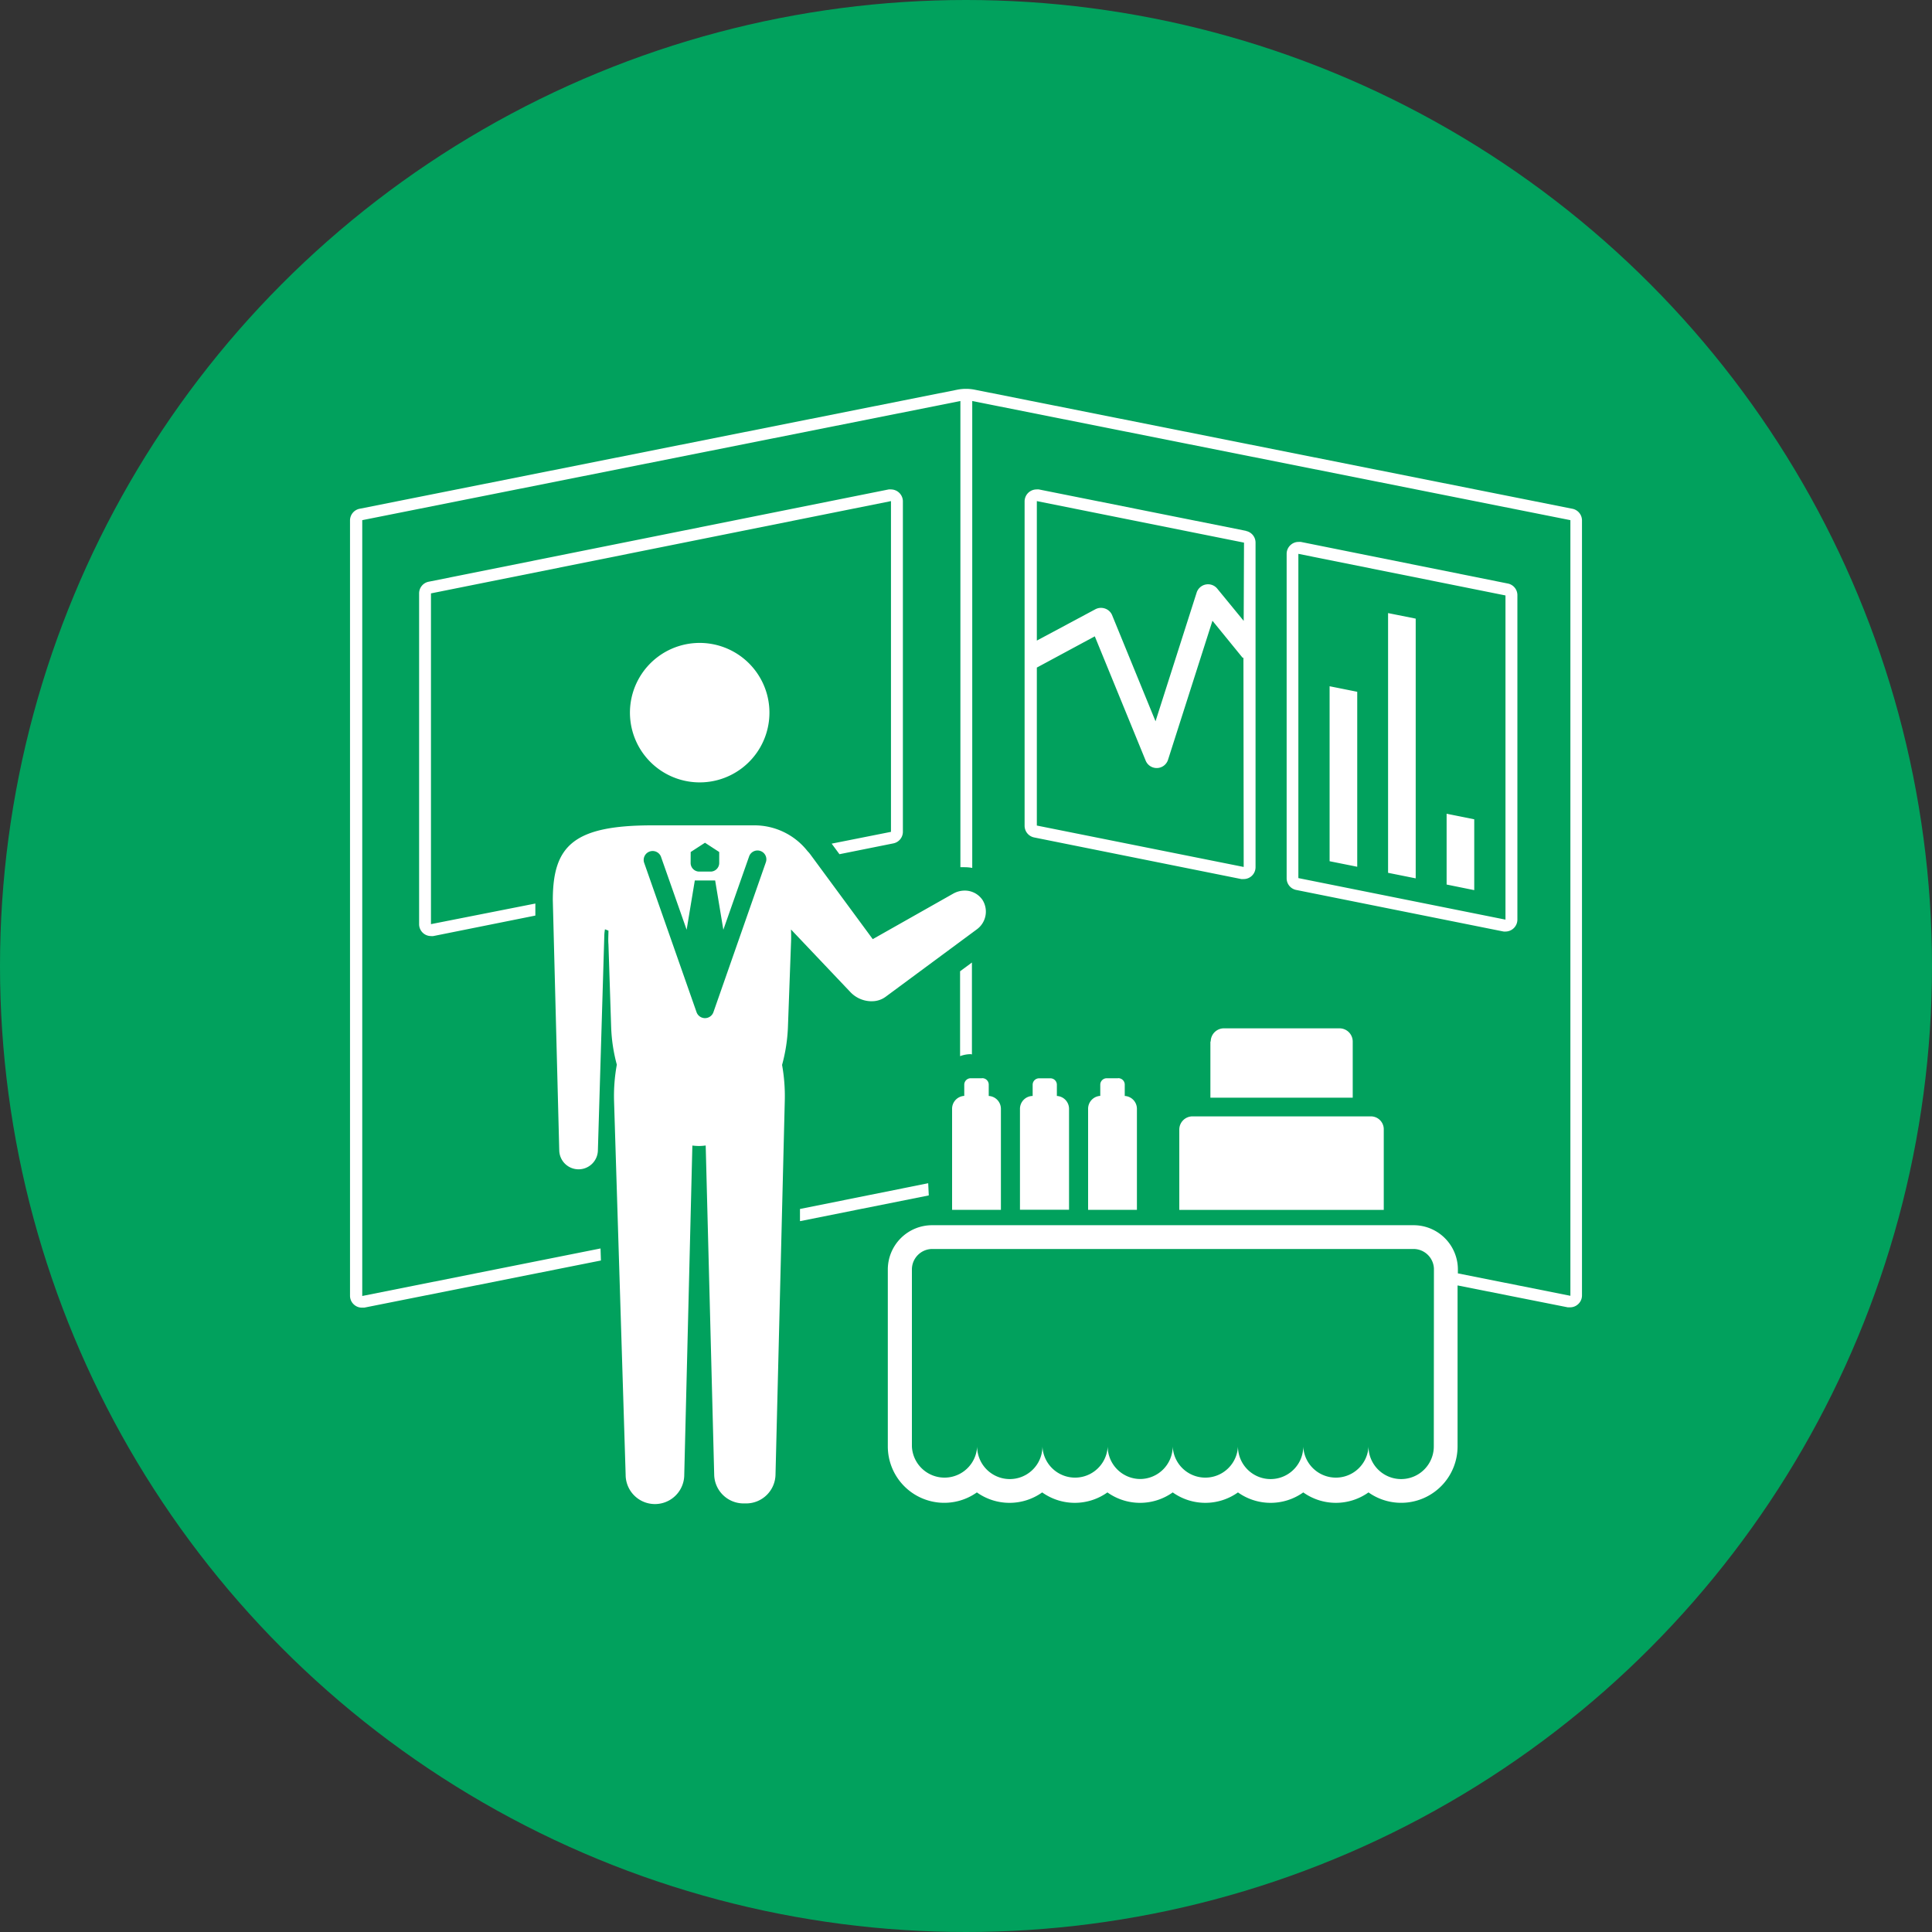 <svg viewBox="0 0 300 300" xmlns="http://www.w3.org/2000/svg"><rect x="0" y="0" width="300" height="300" fill="#333333" stroke="none"/><circle cx="150" cy="150" fill="#01a15d" r="150"/><path d="m138.35 77.81v51.36l-9.21 1.83 1.21 1.64 8.37-1.68a1.84 1.84 0 0 0 1.48-1.81v-51.34a1.86 1.86 0 0 0 -1.85-1.81 1.47 1.47 0 0 0 -.36 0l-71.43 14.33a1.84 1.84 0 0 0 -1.48 1.81v51.36a1.84 1.84 0 0 0 1.84 1.85 1.5 1.5 0 0 0 .37 0l15.84-3.18v-1.87l-16.21 3.2v-51.36zm105.81 1.19-92.87-18.5a7 7 0 0 0 -2.58 0l-92.87 18.5a1.85 1.85 0 0 0 -1.49 1.81v120.4a1.83 1.83 0 0 0 .68 1.42 1.81 1.81 0 0 0 1.17.42h.36l36.75-7.32-.06-1.87-37 7.38v-120.47l92.88-18.5v72.39h.67a6.45 6.45 0 0 1 1.17.11v-72.5l92.88 18.5v120.44l-17.47-3.48v-.61a6.88 6.88 0 0 0 -6.88-6.87h-74.76a6.88 6.88 0 0 0 -6.88 6.87v27.48a8.76 8.76 0 0 0 13.83 7.14 8.74 8.74 0 0 0 10.14 0 8.73 8.73 0 0 0 10.13 0 8.74 8.74 0 0 0 10.14 0 8.73 8.73 0 0 0 10.13 0 8.74 8.74 0 0 0 10.14 0 8.73 8.73 0 0 0 10.13 0 8.76 8.76 0 0 0 13.83-7.14v-25l17.11 3.4h.36a1.81 1.81 0 0 0 1.17-.42 1.83 1.83 0 0 0 .68-1.42v-120.39a1.85 1.85 0 0 0 -1.49-1.77zm-21.52 145.6a5.07 5.07 0 0 1 -10.14 0 5.07 5.07 0 0 1 -10.13 0 5.07 5.07 0 0 1 -10.14 0 5.07 5.07 0 0 1 -10.13 0 5.08 5.08 0 0 1 -5.07 5.06 5.08 5.08 0 0 1 -5.03-5.06 5.07 5.07 0 0 1 -10.13 0 5.07 5.07 0 0 1 -10.14 0 5.07 5.07 0 0 1 -10.13 0v-27.48a3.18 3.18 0 0 1 3.18-3.18h74.71a3.18 3.18 0 0 1 3.17 3.05s0 .09 0 .13zm-16.18-90.87 4.29.86v-27.17l-4.29-.86zm-62.33 50-19.91 4v1.89l20-4zm6.79-20v-14.27l-1.84 1.36v13.18a4.7 4.7 0 0 1 1.65-.31zm1.57 3.7h-1.76a1 1 0 0 0 -1 1v1.74a2 2 0 0 0 -1.89 2v15.69h7.58v-15.68a2 2 0 0 0 -1.89-2v-1.74a1 1 0 0 0 -1.04-1.02zm35.46-5.7v8.72h22.1v-8.72a2.05 2.05 0 0 0 -2.05-2.05h-18a2.05 2.05 0 0 0 -2 2.04zm-14.34 5.7h-1.76a1 1 0 0 0 -1 1v1.74a2 2 0 0 0 -1.89 2v15.69h7.58v-15.68a2 2 0 0 0 -1.89-2v-1.74a1 1 0 0 0 -1.04-1.02zm19.87-85-32.16-6.43a1.55 1.55 0 0 0 -.37 0 1.86 1.86 0 0 0 -1.85 1.85v50.38a1.85 1.85 0 0 0 1.49 1.81l32.16 6.46a2.31 2.31 0 0 0 .37 0 1.84 1.84 0 0 0 1.84-1.85v-50.39a1.84 1.84 0 0 0 -1.48-1.81zm-.36 52.19-32.12-6.43v-24.53l9-4.85 7.9 19.3a1.85 1.85 0 0 0 1.71 1.15h.07a1.85 1.85 0 0 0 1.69-1.28l6.9-21.59 4.71 5.78.1-.07zm0-38.21-4.1-5a1.84 1.84 0 0 0 -1.78-.65 1.86 1.86 0 0 0 -1.42 1.24l-6.39 20-6.75-16.5a1.83 1.83 0 0 0 -1.08-1 1.87 1.87 0 0 0 -1.5.1l-9.1 4.87v-21.66l32.17 6.45zm22.42 39.12 4.29.86v-40.33l-4.29-.86zm-57.16 36.63v15.69h7.62v-15.67a2 2 0 0 0 -1.89-2v-1.74a1 1 0 0 0 -1-1h-1.76a1 1 0 0 0 -1 1v1.74a2 2 0 0 0 -1.97 2zm66.25-34.81 4.29.87v-11l-4.29-.86zm-39.45 36a2.05 2.05 0 0 0 -2.06 2.05v12.47h31.75v-12.47a2 2 0 0 0 -2.05-2.05zm48.59-28.7a1.86 1.86 0 0 0 1.85-1.85v-50.38a1.84 1.84 0 0 0 -1.49-1.81l-32.13-6.46a2.19 2.19 0 0 0 -.36 0 1.79 1.79 0 0 0 -1.17.42 1.83 1.83 0 0 0 -.68 1.42v50.39a1.84 1.84 0 0 0 1.48 1.81l32.17 6.45a1.47 1.47 0 0 0 .33.01zm-32.16-58.65 32.16 6.46v50.34l-32.16-6.45zm-78.83 58.28 9.22 9.72a4.54 4.54 0 0 0 3.16 1.47h.23a3.56 3.56 0 0 0 2.13-.69l14.12-10.44a3.41 3.41 0 0 0 .94-4.57 3.32 3.32 0 0 0 -2.79-1.48 3.66 3.66 0 0 0 -1.77.47l-12.5 7.07-9.7-13.17a5.15 5.15 0 0 0 -.43-.5 10.49 10.49 0 0 0 -8.27-4h-15.81c-12.22 0-15.47 3.14-15.47 11.62l1 38.84a3 3 0 0 0 3 2.95 3 3 0 0 0 3-2.95l1-33.44a6.08 6.08 0 0 1 .1-.88l.54.21c0 .7-.06 1.41 0 2.13l.42 12.85a25.54 25.54 0 0 0 .88 5.83 27.11 27.11 0 0 0 -.43 5.63l1.8 58.05a4.55 4.55 0 0 0 9.1 0l1.26-51.12a9.26 9.26 0 0 0 1 .07 7.59 7.59 0 0 0 1.07-.08l1.32 51.13a4.56 4.56 0 0 0 4.55 4.45h.42a4.56 4.56 0 0 0 4.55-4.45l1.44-58.06a27.39 27.39 0 0 0 -.42-5.58 25.9 25.9 0 0 0 .91-5.87l.47-12.87a23.31 23.31 0 0 0 0-2.37zm-15.53-11.98 2.22-1.44 2.21 1.44v1.7a1.34 1.34 0 0 1 -1.33 1.34h-1.78a1.34 1.34 0 0 1 -1.33-1.34zm11.67 1.6-8.14 23.27a1.39 1.39 0 0 1 -2.62 0l-8.16-23.27a1.39 1.39 0 0 1 2.62-.91l4 11.38 1.27-7.65h3.16l1.27 7.65 4-11.38a1.38 1.38 0 0 1 1.76-.85 1.37 1.37 0 0 1 .84 1.76zm-13.08-33.7a10.83 10.83 0 1 0 13.27 7.66 10.84 10.84 0 0 0 -13.27-7.66z" fill="#fff"/></svg>